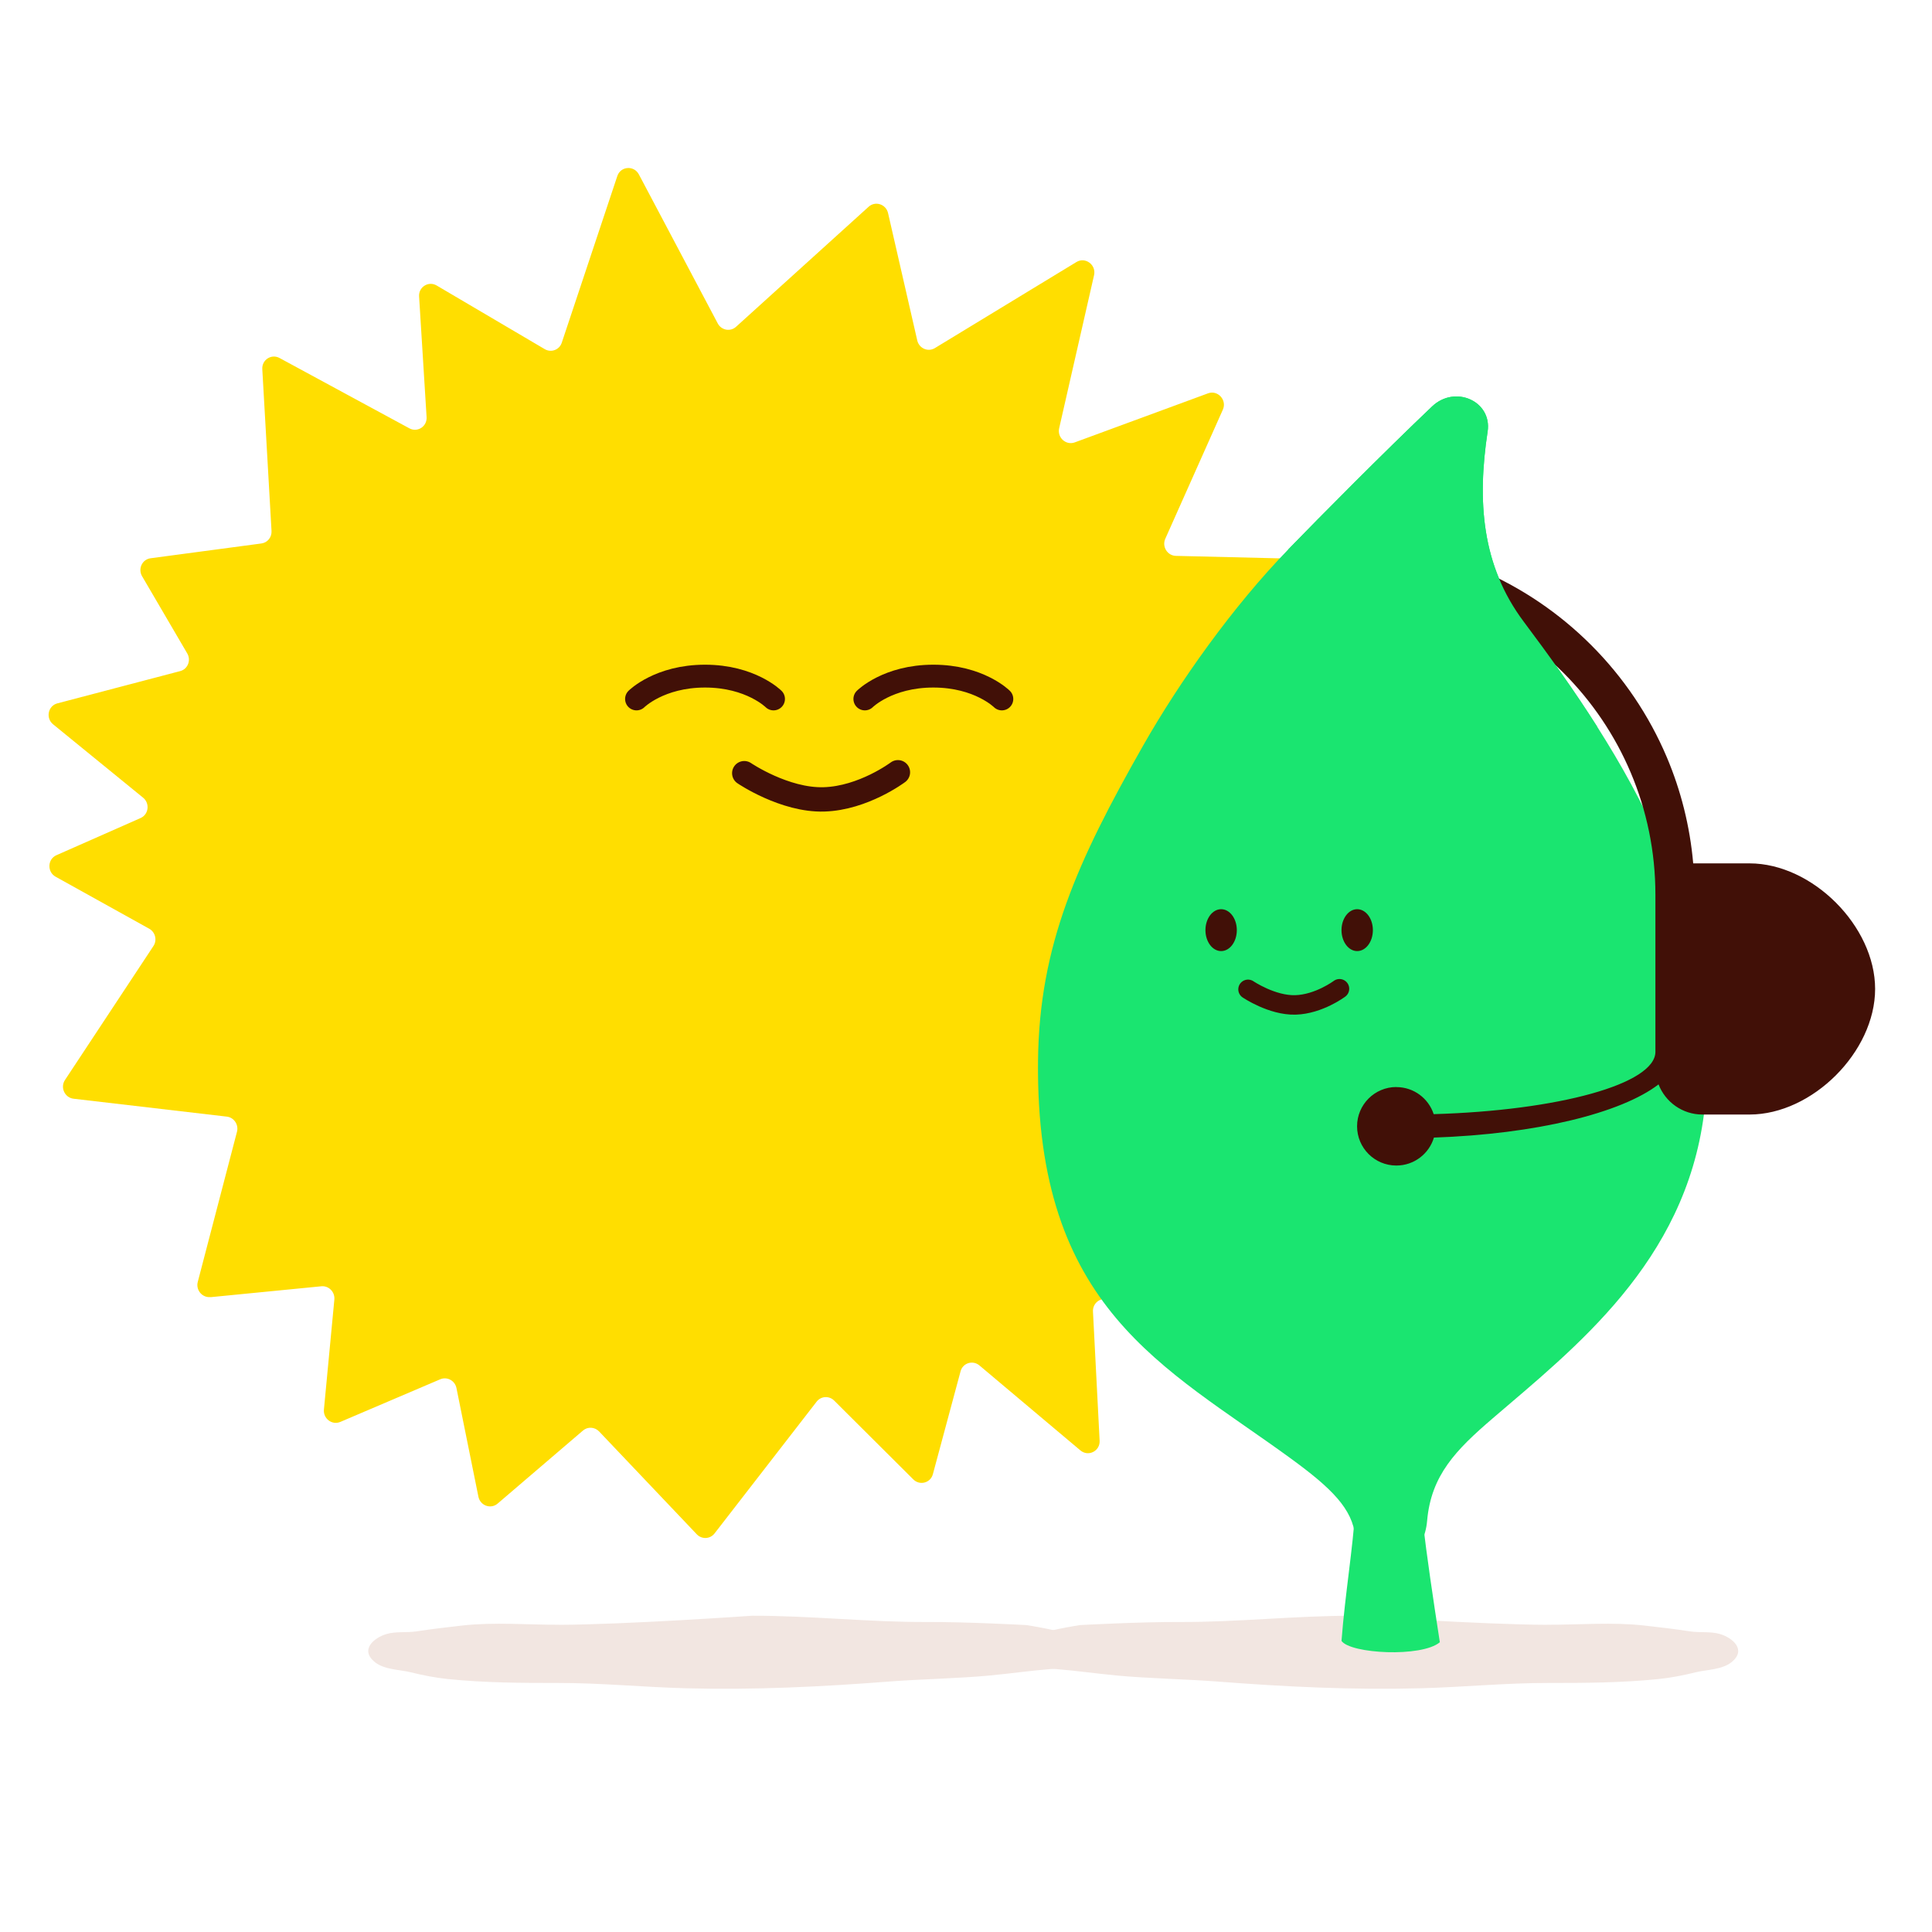 <svg width="500" height="500" viewBox="0 0 500 500" fill="none" xmlns="http://www.w3.org/2000/svg">
<path d="M144.771 420.481C136.301 420.511 127.981 419.751 119.571 420.691C115.621 421.131 111.681 421.601 107.741 422.201C105.191 422.591 102.461 422.151 99.971 422.901C96.941 423.801 92.961 426.901 97.051 430.181C99.481 432.131 103.501 432.101 106.231 432.771C109.491 433.571 112.641 434.201 115.961 434.541C125.431 435.501 134.861 435.561 144.371 435.551C155.421 435.531 166.331 436.621 177.361 436.921C195.071 437.401 212.591 436.541 230.241 435.171C237.901 434.581 248.251 434.361 255.921 433.641C262.251 433.041 265.951 432.431 272.291 431.911C275.351 431.661 280.411 430.731 283.331 429.361C286.871 427.701 280.621 424.881 278.471 423.671C275.741 422.131 265.661 420.571 265.661 420.571C265.661 420.571 250.241 419.721 239.831 419.771C224.781 419.831 209.731 418.121 194.651 418.151C194.651 418.151 162.151 420.431 144.761 420.501L144.771 420.481Z" fill="#F2E6E1"/>
<path d="M54.461 335.709L83.161 332.889C85.081 332.699 86.711 334.359 86.531 336.319L83.831 364.789C83.611 367.139 85.941 368.899 88.081 367.989L113.931 356.959C115.711 356.199 117.741 357.299 118.131 359.229L123.811 387.339C124.281 389.659 127.011 390.649 128.781 389.129L150.881 370.219C152.101 369.169 153.921 369.279 155.051 370.459L180.321 397.069C181.611 398.429 183.771 398.329 184.911 396.869L211.351 362.739C212.471 361.299 214.581 361.169 215.881 362.469L236.361 382.869C238.031 384.529 240.821 383.789 241.431 381.509L248.591 354.899C249.171 352.739 251.751 351.929 253.471 353.369L279.601 375.359C281.651 377.089 284.721 375.539 284.581 372.849L282.861 339.419C282.771 337.629 284.181 336.149 285.941 336.189L313.851 336.809C315.961 336.859 317.461 334.759 316.771 332.729L307.321 304.719C306.691 302.859 307.891 300.899 309.801 300.659L343.711 296.379C346.001 296.089 347.131 293.409 345.771 291.489L328.931 267.859C327.861 266.359 328.301 264.249 329.871 263.349L360.691 245.579C362.781 244.369 362.711 241.269 360.551 240.119L330.601 224.159C328.481 223.029 328.371 219.979 330.401 218.739L365.651 197.289C367.861 195.939 367.501 192.569 365.041 191.689L327.001 178.089C325.151 177.429 324.361 175.209 325.371 173.519L339.841 149.399C341.061 147.359 339.631 144.709 337.271 144.649L304.321 143.859C302.121 143.809 300.671 141.469 301.571 139.439L316.471 106.029C317.591 103.529 315.161 100.859 312.621 101.799L278.151 114.489C275.871 115.329 273.561 113.239 274.111 110.829L283.141 71.219C283.751 68.549 280.891 66.409 278.581 67.809L241.941 90.089C240.161 91.169 237.851 90.159 237.381 88.089L229.831 55.159C229.301 52.849 226.541 51.939 224.811 53.499L190.481 84.579C189.011 85.909 186.691 85.479 185.751 83.699L165.341 45.139C164.071 42.739 160.621 42.999 159.761 45.559L145.381 88.699C144.771 90.539 142.651 91.339 140.981 90.359L113.011 73.889C110.901 72.649 108.301 74.269 108.461 76.729L110.401 107.949C110.551 110.369 108.051 111.989 105.941 110.849L72.341 92.649C70.241 91.509 67.741 93.119 67.881 95.529L70.271 137.429C70.361 139.039 69.221 140.439 67.651 140.649L38.961 144.479C36.801 144.769 35.651 147.209 36.771 149.129L48.461 169.109C49.501 170.889 48.591 173.169 46.641 173.679L14.841 182.029C12.421 182.669 11.771 185.849 13.741 187.449L37.031 206.439C38.831 207.909 38.481 210.779 36.381 211.709L14.601 221.329C12.281 222.349 12.161 225.659 14.401 226.899L38.611 240.349C40.201 241.229 40.711 243.309 39.711 244.829L16.811 279.509C15.541 281.439 16.751 284.079 19.041 284.349L58.691 288.979C60.561 289.199 61.811 291.059 61.331 292.899L51.181 331.759C50.631 333.859 52.331 335.889 54.461 335.679V335.709Z" fill="#FFDE00"/>
<path d="M164.73 180.889C164.73 180.889 170.64 174.979 182.46 174.979C194.28 174.979 200.19 180.889 200.19 180.889" stroke="#411007" stroke-width="5.91" stroke-linecap="round" stroke-linejoin="round"/>
<path d="M223.82 180.889C223.82 180.889 229.73 174.979 241.55 174.979C253.37 174.979 259.28 180.889 259.28 180.889" stroke="#411007" stroke-width="5.91" stroke-linecap="round" stroke-linejoin="round"/>
<path d="M232.381 199.859C232.381 199.859 223.441 206.579 213.241 206.879C203.041 207.189 192.611 200.099 192.611 200.099" stroke="#411007" stroke-width="6.3" stroke-miterlimit="10" stroke-linecap="round"/>
<path d="M400.38 420.481C408.85 420.511 417.17 419.751 425.58 420.691C429.53 421.131 433.47 421.601 437.41 422.201C439.96 422.591 442.69 422.151 445.18 422.901C448.21 423.801 452.19 426.901 448.1 430.181C445.67 432.131 441.65 432.101 438.92 432.771C435.66 433.571 432.51 434.201 429.19 434.541C419.72 435.501 410.29 435.561 400.78 435.551C389.73 435.531 378.82 436.621 367.79 436.921C350.08 437.401 332.56 436.541 314.91 435.171C307.25 434.581 296.9 434.361 289.23 433.641C282.9 433.041 279.2 432.431 272.86 431.911C269.8 431.661 264.74 430.731 261.82 429.361C258.28 427.701 264.53 424.881 266.68 423.671C269.41 422.131 279.49 420.571 279.49 420.571C279.49 420.571 294.91 419.721 305.32 419.771C320.37 419.831 335.42 418.121 350.5 418.151C350.5 418.151 383 420.431 400.39 420.501L400.38 420.481Z" fill="#F2E6E1"/>
<path d="M346.629 358.262C355.009 380.072 349.129 399.632 347.179 424.662C349.499 428.002 367.889 428.982 372.629 425.012C368.939 401.102 366.779 385.672 365.449 361.112C363.219 360.432 354.889 360.092 352.689 360.612C351.379 361.582 351.019 363.012 346.629 358.262Z" fill="#1AE570"/>
<path d="M333.369 142.221C319.099 156.931 305.259 176.381 295.839 192.961C278.749 223.021 268.949 244.701 268.639 274.541C267.969 338.731 301.359 353.611 334.009 377.421C344.619 385.151 350.019 390.471 350.739 397.671C351.689 407.301 354.709 406.051 358.949 405.651C362.419 405.321 368.609 401.981 369.339 393.571C370.369 381.771 376.799 375.231 386.329 367.051C407.519 348.851 436.049 326.761 440.999 288.231C447.499 237.661 420.069 195.181 394.349 160.911C383.459 146.391 382.259 129.751 384.999 111.681C386.189 103.841 376.579 99.531 370.639 105.181C357.879 117.321 342.129 133.201 333.369 142.231V142.221Z" fill="#1AE570"/>
<path d="M316.029 246.141C318.271 246.141 320.089 243.714 320.089 240.721C320.089 237.727 318.271 235.301 316.029 235.301C313.786 235.301 311.969 237.727 311.969 240.721C311.969 243.714 313.786 246.141 316.029 246.141Z" fill="#411007"/>
<path d="M351.24 246.141C353.482 246.141 355.3 243.714 355.3 240.721C355.3 237.727 353.482 235.301 351.24 235.301C348.997 235.301 347.18 237.727 347.18 240.721C347.18 243.714 348.997 246.141 351.24 246.141Z" fill="#411007"/>
<path d="M346.658 255.891C346.658 255.891 341.338 259.891 335.268 260.071C329.198 260.251 322.988 256.041 322.988 256.041" stroke="#411007" stroke-width="5.04" stroke-miterlimit="10" stroke-linecap="round"/>
<path d="M361.389 281.34C365.899 281.34 369.709 284.28 371.039 288.34C403.349 287.4 428.419 280.53 428.419 272.2V231.58C428.419 220.36 426.149 209.67 422.029 199.95C417.919 190.23 411.969 181.48 404.619 174.12C397.269 166.77 388.509 160.82 378.789 156.71L382.739 147.35C393.679 151.98 403.519 158.67 411.789 166.94C420.059 175.21 426.749 185.06 431.379 195.99C434.999 204.55 437.349 213.78 438.199 223.44H452.779C469.029 223.44 485.279 239.69 485.279 255.94C485.279 272.19 469.029 288.44 452.779 288.44H440.589C435.409 288.44 430.989 285.2 429.229 280.64C419.549 288.08 397.489 293.51 371.099 294.4C369.849 298.59 365.969 301.64 361.369 301.64C355.759 301.64 351.209 297.09 351.209 291.48C351.209 285.87 355.759 281.32 361.369 281.32L361.389 281.34Z" fill="#411007"/>
<path d="M413.399 188.141C407.309 178.551 400.779 169.471 394.349 160.901C391.629 157.271 389.509 153.511 387.909 149.621C386.309 145.741 385.219 141.731 384.559 137.611C383.899 133.491 383.669 129.261 383.769 124.941C383.869 120.611 384.309 116.181 384.999 111.671C385.299 109.711 384.919 107.971 384.089 106.551C383.259 105.131 381.989 104.031 380.489 103.361C378.989 102.681 377.269 102.431 375.549 102.701C373.829 102.971 372.119 103.761 370.629 105.171C367.439 108.201 364.059 111.471 360.659 114.811C357.249 118.151 353.809 121.551 350.499 124.861C347.189 128.171 343.999 131.381 341.089 134.331C338.179 137.281 335.549 139.971 333.359 142.221L413.389 188.141H413.399Z" fill="#1AE570"/>
</svg>

